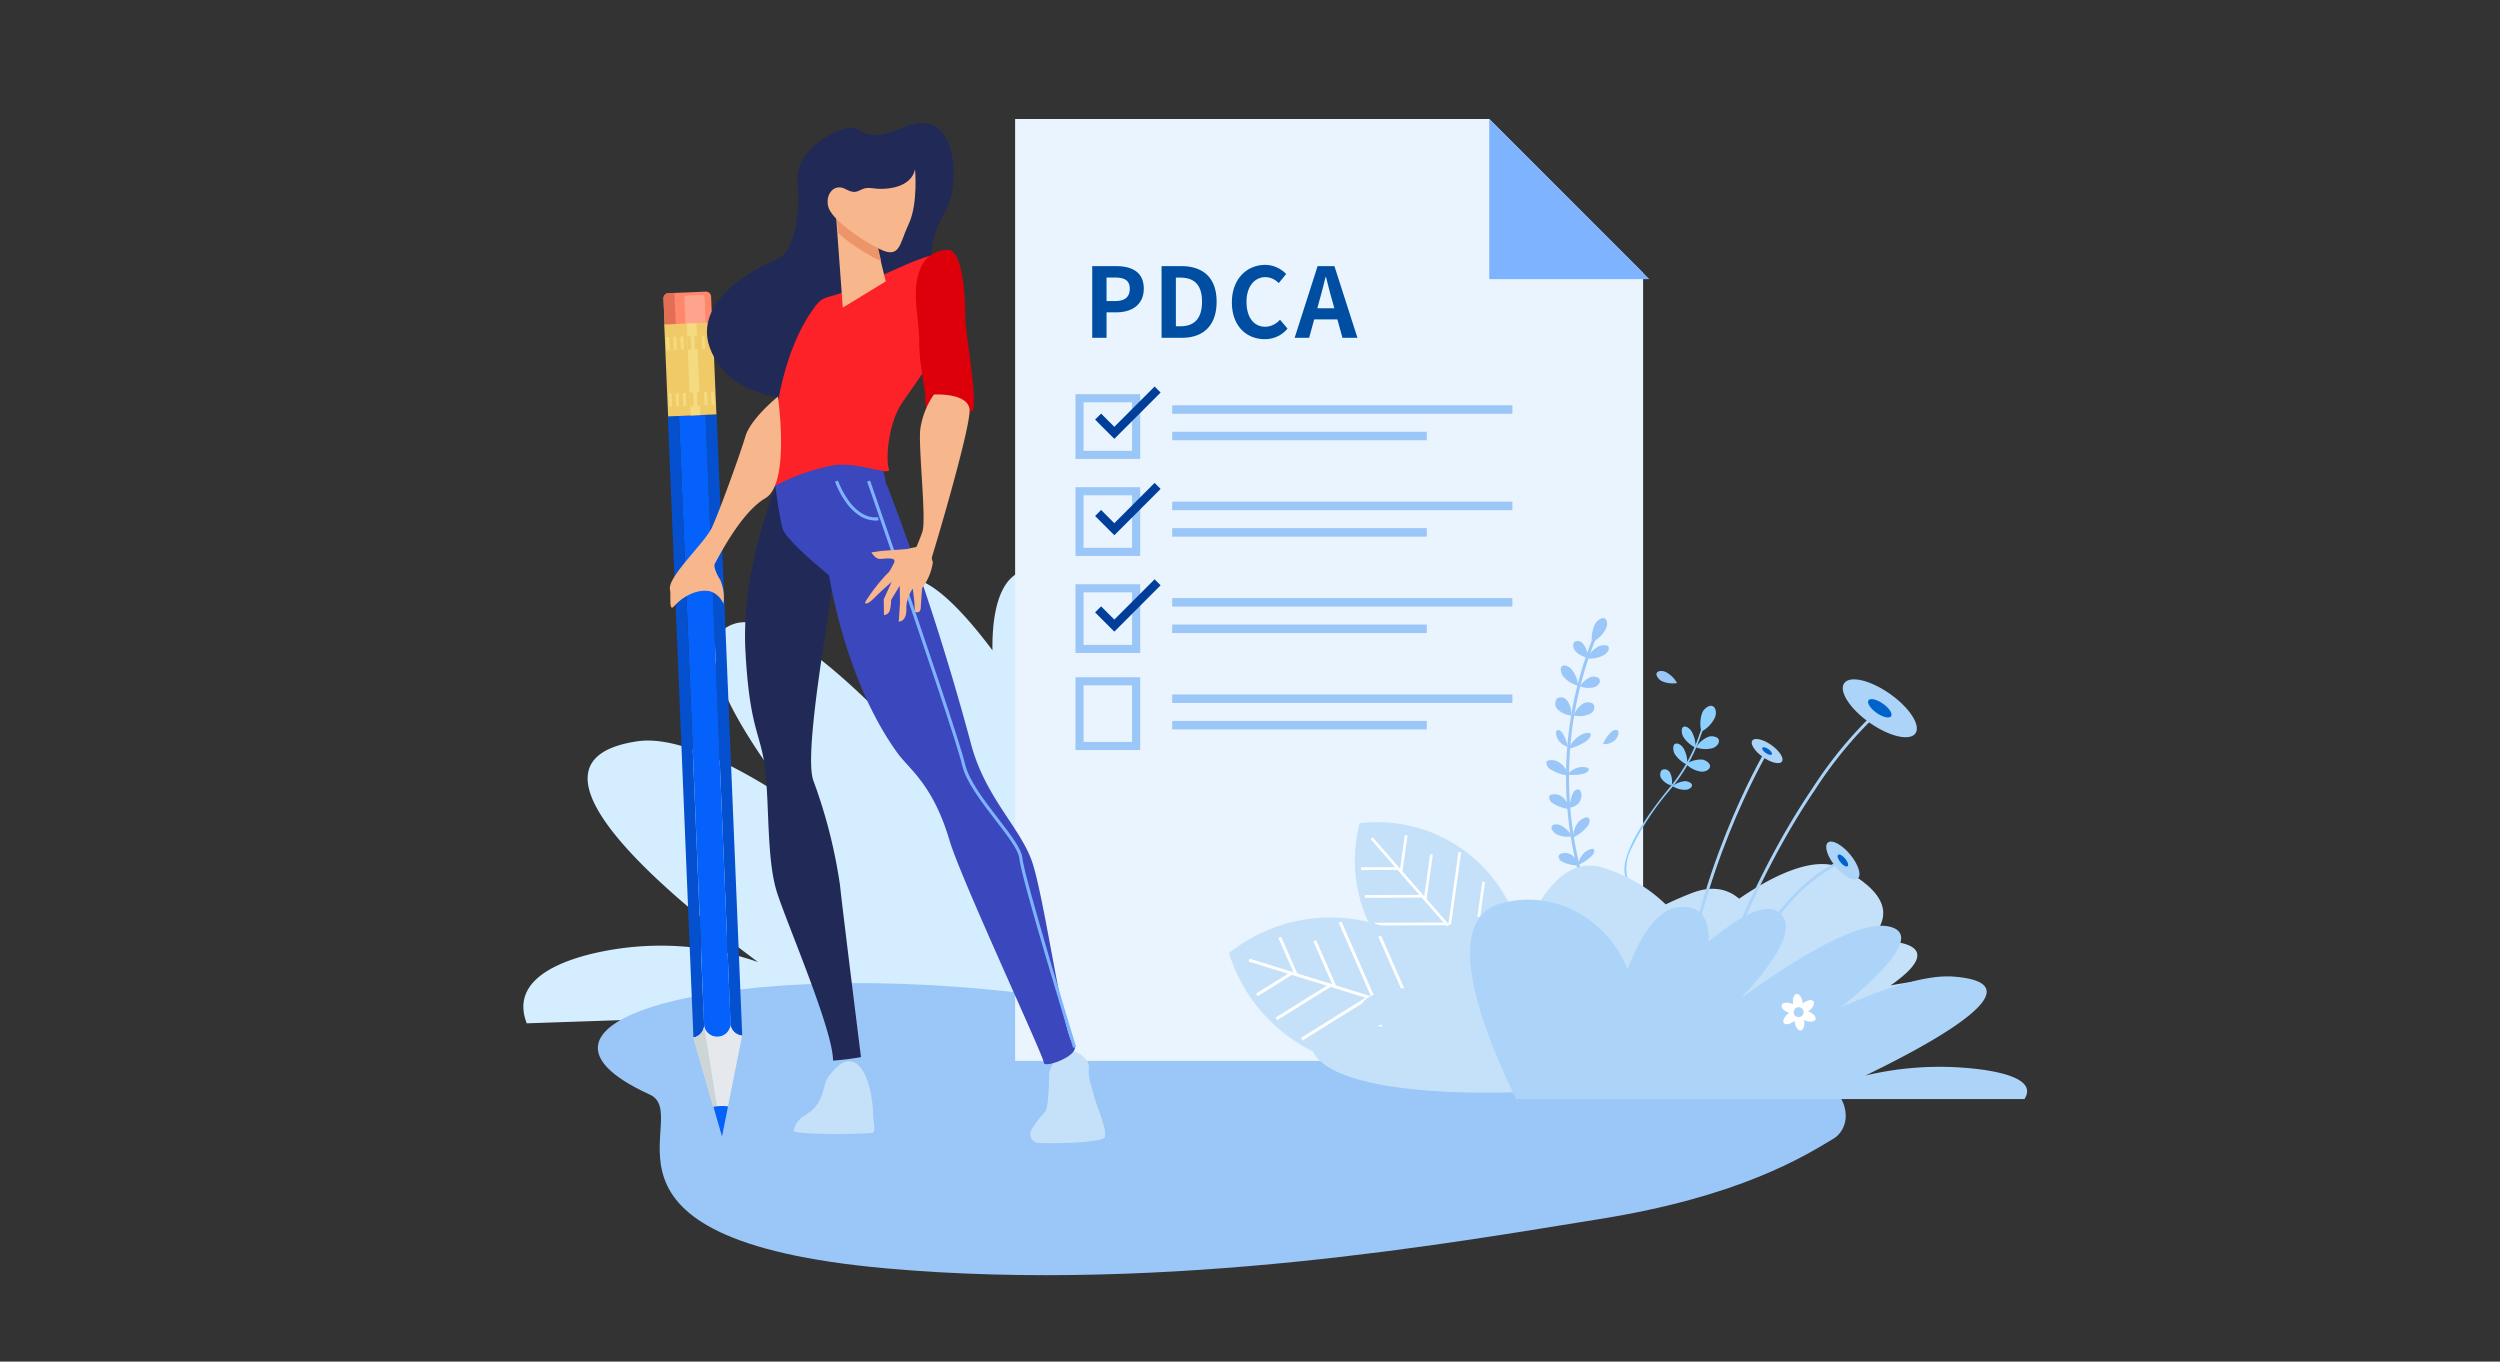 <svg xmlns="http://www.w3.org/2000/svg" xmlns:xlink="http://www.w3.org/1999/xlink" width="336" height="183" viewBox="0 0 336 183">
  <rect x="0" y="0" width="336" height="183" fill="#333333" stroke="none"/>
  <defs>
    <clipPath id="clip-path">
      <rect id="長方形_28902" data-name="長方形 28902" width="336" height="183" transform="translate(352 2442.4)" fill="#fff" stroke="#707070" stroke-width="1"/>
    </clipPath>
    <clipPath id="clip-path-2">
      <rect id="長方形_28948" data-name="長方形 28948" width="202.1" height="155.398" fill="none"/>
    </clipPath>
  </defs>
  <g id="マスクグループ_380" data-name="マスクグループ 380" transform="translate(-352 -2442.4)" clip-path="url(#clip-path)">
    <g id="グループ_25889" data-name="グループ 25889" transform="translate(195.114 2297.884)">
      <g id="グループ_25888" data-name="グループ 25888" transform="translate(227.227 160.503)" clip-path="url(#clip-path-2)">
        <path id="パス_69240" data-name="パス 69240" d="M.457,248.56c-1.508-3.835.577-7.21,8.262-9.228a39.888,39.888,0,0,1,22.813.99c-15.155-11.258-32.752-27.191-16.248-29.663,5.145-.77,12.934,2.868,21.552,8.676-9.467-12.2-14.586-22.318-8.608-24.432,5.551-1.967,16.517,7.846,28.12,20.968-6.519-11.105-10.207-20.864-7.03-25.637,2.6-3.9,7.808.3,13.726,8.189-.091-7.112,1.923-11.479,6.243-10.762,4.063.673,7.16,8.8,9.269,18.617,4.312-15.475,14.9-25.207,25.222-20.9,12.122,5.055,1.327,42.165-4.608,59.834Z" transform="translate(0 -127.012)" fill="#d4edff"/>
        <path id="パス_69241" data-name="パス 69241" d="M162,379.255c-11.764-.249-48.219-1.3-70.345-4.193-41.026-5.372-74.522,3.305-52.5,13.337,6.153,2.8-11.567,19.5,31.859,23.365,38.121,3.4,76.969-3.625,95.772-6.632s27.475-8.4,31.5-10.833c3.541-2.138,4.836-14.177-36.286-15.045" transform="translate(-22.164 -257.274)" fill="#9ac7f7"/>
        <path id="パス_69242" data-name="パス 69242" d="M276.232.026H212.5V126.615H296.9V20.7Z" transform="translate(-146.408 -0.018)" fill="#eaf4fe"/>
        <path id="パス_69243" data-name="パス 69243" d="M417.367,21.531h21.525L417.367,0Z" transform="translate(-287.552 0)" fill="#7eb3ff"/>
        <path id="線_3927" data-name="線 3927" d="M45.722-.694H0V-1.837H45.722Z" transform="translate(87.203 40.321)" fill="#9ac7f7"/>
        <path id="線_3928" data-name="線 3928" d="M34.219-.694H0V-1.837H34.219Z" transform="translate(87.203 43.877)" fill="#9ac7f7"/>
        <path id="長方形_28928" data-name="長方形 28928" d="M-1.747-1.747h8.7v8.7h-8.7ZM5.861-.66H-.66V5.861H5.861Z" transform="translate(75.95 38.74)" fill="#9ac7f7"/>
        <path id="パス_69244" data-name="パス 69244" d="M249.63,122.648l-2.586-2.586.808-.808,1.777,1.778,5.414-5.414.808.808Z" transform="translate(-170.205 -79.656)" fill="#003e99"/>
        <path id="線_3929" data-name="線 3929" d="M45.722-.694H0V-1.837H45.722Z" transform="translate(87.203 53.276)" fill="#9ac7f7"/>
        <path id="線_3930" data-name="線 3930" d="M34.219-.694H0V-1.837H34.219Z" transform="translate(87.203 56.833)" fill="#9ac7f7"/>
        <path id="長方形_28929" data-name="長方形 28929" d="M-1.747-1.747h8.7V7.491h-8.7ZM5.861-.66H-.66V6.4H5.861Z" transform="translate(75.95 51.24)" fill="#9ac7f7"/>
        <path id="パス_69245" data-name="パス 69245" d="M249.63,164.3l-2.586-2.586.808-.808,1.777,1.778,5.414-5.415.808.808Z" transform="translate(-170.205 -108.353)" fill="#003e99"/>
        <path id="線_3931" data-name="線 3931" d="M45.722-.694H0V-1.837H45.722Z" transform="translate(87.203 66.231)" fill="#9ac7f7"/>
        <path id="線_3932" data-name="線 3932" d="M34.219-.694H0V-1.837H34.219Z" transform="translate(87.203 69.787)" fill="#9ac7f7"/>
        <path id="長方形_28930" data-name="長方形 28930" d="M-1.747-1.747h8.7V7.491h-8.7ZM5.861-.66H-.66V6.4H5.861Z" transform="translate(75.95 64.283)" fill="#9ac7f7"/>
        <path id="パス_69246" data-name="パス 69246" d="M249.63,205.953l-2.586-2.586.808-.808,1.777,1.778,5.414-5.415.808.808Z" transform="translate(-170.205 -137.051)" fill="#003e99"/>
        <path id="線_3933" data-name="線 3933" d="M45.722-.694H0V-1.837H45.722Z" transform="translate(87.203 79.187)" fill="#9ac7f7"/>
        <path id="線_3934" data-name="線 3934" d="M34.219-.694H0V-1.837H34.219Z" transform="translate(87.203 82.743)" fill="#9ac7f7"/>
        <path id="長方形_28931" data-name="長方形 28931" d="M-1.747-1.748h8.7V8.035h-8.7ZM5.861-.66H-.66V6.948H5.861Z" transform="translate(75.95 76.782)" fill="#9ac7f7"/>
        <path id="パス_69247" data-name="パス 69247" d="M66.942,75.274l.151,3.615-6.4.267-.151-3.615a.693.693,0,0,1,.671-.717l5-.209a.694.694,0,0,1,.729.658" transform="translate(-41.713 -51.407)" fill="#ff876c"/>
        <path id="パス_69248" data-name="パス 69248" d="M72.3,76.351l.148,3.547-2.718.114-.149-3.547a.342.342,0,0,1,.332-.353l2.025-.085a.342.342,0,0,1,.36.324" transform="translate(-47.939 -52.38)" fill="#ffa38f"/>
        <path id="パス_69249" data-name="パス 69249" d="M62.19,79.485l-1.495.063-.151-3.615a.693.693,0,0,1,.671-.717l.795-.033Z" transform="translate(-41.712 -51.798)" fill="#e36e54"/>
        <path id="パス_69250" data-name="パス 69250" d="M80.194,127.664l3.439,83.484a1.739,1.739,0,0,1-1.56-1.392L78.7,127.727Z" transform="translate(-54.219 -87.956)" fill="#0450cf"/>
        <path id="パス_69251" data-name="パス 69251" d="M67.238,128.014l3.564-.149,3.378,82.03s0,.013,0,.018,0-.013,0-.017a1.807,1.807,0,0,1-3.55.148s0,.013,0,.017,0-.012,0-.017Z" transform="translate(-46.325 -88.095)" fill="#0561fc"/>
        <path id="パス_69252" data-name="パス 69252" d="M67.3,210.374a1.74,1.74,0,0,1-1.436,1.517l-3.439-83.483,1.5-.063Z" transform="translate(-43.008 -88.426)" fill="#0450cf"/>
        <path id="パス_69253" data-name="パス 69253" d="M73.467,393.264a1.742,1.742,0,0,0,1.44-1.517c0,.005,0,.012,0,.017s0-.013,0-.017a1.807,1.807,0,0,0,3.55-.148s0,.013,0,.017,0-.012,0-.018a1.739,1.739,0,0,0,1.564,1.392l-2.723,13.6Z" transform="translate(-50.616 -269.798)" fill="#e5e8ec"/>
        <path id="パス_69254" data-name="パス 69254" d="M73.467,393.594a1.742,1.742,0,0,0,1.44-1.517s0,.012,0,.017,0-.013,0-.017c.142.826,2.4,14.845,2.4,14.845Z" transform="translate(-50.616 -270.128)" fill="#cdd5d7"/>
        <rect id="長方形_28932" data-name="長方形 28932" width="6.497" height="12.368" transform="matrix(0.999, -0.042, 0.042, 0.999, 18.936, 27.624)" fill="#f0ca67"/>
        <rect id="長方形_28933" data-name="長方形 28933" width="1.327" height="12.367" transform="matrix(0.999, -0.042, 0.042, 0.999, 21.947, 27.499)" fill="#f4da80"/>
        <path id="パス_69255" data-name="パス 69255" d="M82.106,426.63a6.008,6.008,0,0,1,1.975-.065l-.818,4.082Z" transform="translate(-56.568 -293.853)" fill="#0561fc"/>
        <rect id="長方形_28934" data-name="長方形 28934" width="0.418" height="1.781" transform="translate(25.228 36.661) rotate(-2.402)" fill="#f4da80"/>
        <rect id="長方形_28935" data-name="長方形 28935" width="0.419" height="1.781" transform="matrix(0.999, -0.042, 0.042, 0.999, 24.274, 36.701)" fill="#f4da80"/>
        <rect id="長方形_28936" data-name="長方形 28936" width="0.418" height="1.781" transform="matrix(0.999, -0.042, 0.042, 0.999, 23.319, 36.741)" fill="#f0ca67"/>
        <rect id="長方形_28937" data-name="長方形 28937" width="0.419" height="1.781" transform="translate(22.365 36.781) rotate(-2.392)" fill="#f0ca67"/>
        <rect id="長方形_28938" data-name="長方形 28938" width="0.416" height="1.781" transform="translate(21.412 36.821) rotate(-2.402)" fill="#f4da80"/>
        <rect id="長方形_28939" data-name="長方形 28939" width="0.418" height="1.781" transform="matrix(0.999, -0.042, 0.042, 0.999, 20.457, 36.861)" fill="#f4da80"/>
        <rect id="長方形_28940" data-name="長方形 28940" width="0.416" height="1.781" transform="translate(19.504 36.901) rotate(-2.392)" fill="#f4da80"/>
        <rect id="長方形_28941" data-name="長方形 28941" width="0.418" height="1.781" transform="translate(24.911 29.086) rotate(-2.403)" fill="#f4da80"/>
        <rect id="長方形_28942" data-name="長方形 28942" width="0.419" height="1.781" transform="translate(23.957 29.126) rotate(-2.402)" fill="#f4da80"/>
        <rect id="長方形_28943" data-name="長方形 28943" width="0.418" height="1.781" transform="translate(23.002 29.166) rotate(-2.392)" fill="#f0ca67"/>
        <rect id="長方形_28944" data-name="長方形 28944" width="0.419" height="1.781" transform="matrix(0.999, -0.042, 0.042, 0.999, 22.049, 29.206)" fill="#f0ca67"/>
        <rect id="長方形_28945" data-name="長方形 28945" width="0.416" height="1.781" transform="matrix(0.999, -0.042, 0.042, 0.999, 21.096, 29.245)" fill="#f4da80"/>
        <rect id="長方形_28946" data-name="長方形 28946" width="0.418" height="1.781" transform="translate(20.14 29.286) rotate(-2.402)" fill="#f4da80"/>
        <rect id="長方形_28947" data-name="長方形 28947" width="0.416" height="1.781" transform="matrix(0.999, -0.042, 0.042, 0.999, 19.187, 29.325)" fill="#f4da80"/>
        <path id="パス_69256" data-name="パス 69256" d="M99.912,158.9s-4.645,11.12-4.082,21.959,2.111,11.12,2.674,16.187.188,12.105,1.6,16.469,7.507,18.437,7.507,22.522a34.144,34.144,0,0,0,3.754-.469s-2.581-20.645-2.815-23.085a69.166,69.166,0,0,0-3.566-14.029c-1.548-3.941,3-26.791,2.721-28.386-.249-1.414-6.24-5.4-7.789-11.167" transform="translate(-65.991 -109.48)" fill="#212957"/>
        <path id="パス_69257" data-name="パス 69257" d="M111.755,25.532s-4.734-4.735-.514-11.618c2.339-3.815,1.8-14.613-5.263-11.652s-4.977-1.093-8.964.55-5.86,4.339-5.5,7.409-.294,8.847-2.744,9.833-14.242,6.6-7.285,14.873,34.112,3.939,30.27-9.4" transform="translate(-54.646 -1.209)" fill="#212957"/>
        <path id="パス_69258" data-name="パス 69258" d="M122.4,145.608a25.309,25.309,0,0,0-8.3.7,18.9,18.9,0,0,0-5.489,2.674s.711,5.734,1.173,6.616c1.032,1.97,6.71,6.475,6.71,6.475s10.7-6.9,5.912-16.469" transform="translate(-74.827 -100.266)" fill="#3b47bc"/>
        <path id="パス_69259" data-name="パス 69259" d="M124.633,407.219c2.385.689,2.814,6.083,2.815,7.038,0,1.067.441,2.489-.141,2.534-3.66.281-10.67.149-10.557-.281.7-2.675,2.569-1.573,3.8-4.786.438-1.142.325-1.893,1.126-2.815.728-.837,1.737-2.041,2.956-1.689" transform="translate(-80.436 -280.517)" fill="#c5e1f9"/>
        <path id="パス_69260" data-name="パス 69260" d="M225.785,403.2s1.267.844,1.126,1.83.141,1.83.7,3.8,1.83,4.692,1.408,5.537c-.3.6-5.731.865-8.84.75a1.2,1.2,0,0,1-.941-1.876,16.728,16.728,0,0,1,1.758-2.3c.563-.422.563-5.208.563-5.208s1.126-4.363,4.223-2.534" transform="translate(-150.903 -277.482)" fill="#c5e1f9"/>
        <path id="パス_69261" data-name="パス 69261" d="M138.349,157.906a351.608,351.608,0,0,1,11.261,34.627c1.83,7.179,6.475,11.261,8.164,15.765s4.223,23.366,5.63,24.774-3.941,3.378-3.941,2.534-11.149-24.713-12.668-29.841c-2.252-7.6-5.39-9.542-7.038-11.824-7.319-10.135-9.29-24.633-9.29-24.633s-3.66-12.246,7.882-11.4" transform="translate(-89.507 -108.764)" fill="#3b47bc"/>
        <path id="パス_69262" data-name="パス 69262" d="M107.193,90.294s-.7-14.78,5.349-23.648c1.457-2.134,1.548-1.689,4.082-2.534s11.824-5.63,12.387-4.926a12.8,12.8,0,0,1,1.548,8.445c-.563,4.5-4.082,8.586-5.912,11.4s-2.111,7.6-1.689,8.727-4.363-1.126-7.742-.422a27.67,27.67,0,0,0-8.023,2.956" transform="translate(-73.836 -40.729)" fill="#fd2227"/>
        <path id="パス_69263" data-name="パス 69263" d="M174.12,56.6a3.891,3.891,0,0,0-3.941,2.534c-1.267,3.1-.141,6.475-.141,9.854s.844,5.771.844,8.164,3.519-1.9,5.63.774-.282-10.064-.282-12.035-.141-8.727-2.111-9.29" transform="translate(-116.833 -38.987)" fill="#dd000b"/>
        <path id="パス_69264" data-name="パス 69264" d="M169.6,119.054a10.922,10.922,0,0,0-1.83,4.645c-.281,2.534.844,12.106.281,13.795s-1.971,4.645-1.971,4.645,2.393,1.126,2.675.563,5.912-19.425,5.63-21.677-4.786-1.971-4.786-1.971" transform="translate(-114.424 -82.017)" fill="#f7b68b"/>
        <path id="パス_69265" data-name="パス 69265" d="M77.794,119.984s-3.66,2.956-4.363,5.349-3.519,10.135-4.5,12.246-6.053,6.686-5.63,8.375c.157.629-.184,2.994.493,2.252,2.182-2.393,4.575-2.322,5.278-1.9a2.878,2.878,0,0,1,1.408,1.548,6.031,6.031,0,0,0-.422-3.237c-.468-.717-.985-1.83-.7-2.252s3.378-6.757,6.757-8.727,1.689-13.654,1.689-13.654" transform="translate(-43.592 -82.665)" fill="#f7b68b"/>
        <path id="パス_69266" data-name="パス 69266" d="M134.861,38.524l.983,13.372,5.773-3.519-1.408-5.771Z" transform="translate(-92.915 -26.542)" fill="#f7b68b"/>
        <path id="パス_69267" data-name="パス 69267" d="M140.995,44.089c-.157-.062-.325-.137-.505-.227a24.778,24.778,0,0,1-5.28-3.555l-.349-4.046,5.348,4.374Z" transform="translate(-92.915 -24.983)" fill="#ec9568"/>
        <path id="パス_69268" data-name="パス 69268" d="M143.212,21.78s.422,4.645-.845,7.32-1.126,4.786-3.941,3.378-6.053-3.8-6.757-5.349.422-3.66,2.252-2.674,1.689-.422,3.519-.141,5.208,0,5.771-2.534" transform="translate(-90.57 -15.006)" fill="#f7b68b"/>
        <path id="パス_69269" data-name="パス 69269" d="M176.224,232.5c-.288-.94-7.047-23.041-7.234-25.476-.082-1.071-1.572-3.006-3.149-5.055-1.889-2.453-4.029-5.234-4.541-7.489-.575-2.531-5.219-16.217-9.014-27.252-2.08-6.05-3.725-10.777-3.742-10.824l.4-.139c.016.047,1.662,4.775,3.742,10.826,3.8,11.045,8.447,24.747,9.027,27.3.492,2.164,2.6,4.906,4.464,7.325,1.687,2.191,3.143,4.084,3.235,5.281.184,2.389,7.147,25.155,7.217,25.385Z" transform="translate(-102.342 -107.663)" fill="#7eb3ff"/>
        <path id="パス_69270" data-name="パス 69270" d="M140.127,161.636a4.008,4.008,0,0,1-2.211-.686,6.939,6.939,0,0,1-1.816-1.814,11.893,11.893,0,0,1-1.435-2.729l.4-.138a11.686,11.686,0,0,0,1.385,2.628,6.51,6.51,0,0,0,1.7,1.7,3.543,3.543,0,0,0,2.323.6l.042.421Q140.321,161.636,140.127,161.636Z" transform="translate(-92.78 -107.664)" fill="#7eb3ff"/>
        <path id="パス_69271" data-name="パス 69271" d="M156.16,184.741a8.508,8.508,0,0,0-2.8.334c-1.554.444-2,2.813-2.7,3.3a23.9,23.9,0,0,0-2.932,3.771c-.186.334.243.47,1.176-.487s2.337-2.156,2.337-2.156l-1.058,2.329.026,2.127a.924.924,0,0,0,.826-.783,6.212,6.212,0,0,0,.142-1.262L152.332,190l.029,2.364-.159,2.46s1.151.081,1.016-1.951a4.741,4.741,0,0,1,.867-2.469l.213,1.793.079,1.307s.723.389.781-.562c.092-1.514.188-2.634.188-2.634a7.477,7.477,0,0,0,1.439-3.438" transform="translate(-101.748 -127.272)" fill="#f7b68b"/>
        <path id="パス_69272" data-name="パス 69272" d="M155.225,185.844l-3.518.254-1.314.188s.516.962,1.22.891,2.041-.211,1.9.352,1.8-.486,1.712-1.686" transform="translate(-103.616 -128.04)" fill="#f7b68b"/>
        <path id="パス_69273" data-name="パス 69273" d="M453.988,261.167a50.466,50.466,0,0,1,.222-36.8l.37.178a50.034,50.034,0,0,0-.208,36.482Z" transform="translate(-310.492 -154.579)" fill="#9ac7f7"/>
        <path id="パス_69274" data-name="パス 69274" d="M461.694,218.941a4.382,4.382,0,0,1,.4-2.462c.22-.418.918-.974,1.307-.768s.422.905.1,1.514a4.4,4.4,0,0,1-1.811,1.717" transform="translate(-318.069 -148.587)" fill="#9ac7f7"/>
        <path id="パス_69275" data-name="パス 69275" d="M459.445,229.168a4.124,4.124,0,0,1,1.584-1.607c.38-.2,1.182-.273,1.357.062s-.164.863-.719,1.154a4.123,4.123,0,0,1-2.223.391" transform="translate(-316.543 -156.665)" fill="#9ac7f7"/>
        <path id="パス_69276" data-name="パス 69276" d="M456.545,242.267a3.1,3.1,0,0,1,1.5-1.255c.346-.115,1.045-.007,1.169.37s-.215.829-.718,1a3.1,3.1,0,0,1-1.954-.11" transform="translate(-314.545 -166.02)" fill="#9ac7f7"/>
        <path id="パス_69277" data-name="パス 69277" d="M455.629,227.8a3.084,3.084,0,0,1-1.711-.926c-.233-.278-.39-.962-.09-1.216a.9.9,0,0,1,1.183.3,3.093,3.093,0,0,1,.618,1.845" transform="translate(-312.559 -155.383)" fill="#9ac7f7"/>
        <path id="パス_69278" data-name="パス 69278" d="M447.01,306.4a3.663,3.663,0,0,1-2.066-.267c-.356-.174-.836-.741-.673-1.072s.743-.379,1.259-.125a3.657,3.657,0,0,1,1.481,1.465" transform="translate(-306.065 -209.976)" fill="#9ac7f7"/>
        <path id="パス_69279" data-name="パス 69279" d="M450.6,238.879a4.119,4.119,0,0,1-1.992-1.215c-.285-.34-.522-1.139-.207-1.4s.93-.047,1.344.446a4.127,4.127,0,0,1,.855,2.172" transform="translate(-308.828 -162.698)" fill="#9ac7f7"/>
        <path id="パス_69280" data-name="パス 69280" d="M448.043,252.351a3.1,3.1,0,0,1-1.917-.915,1.129,1.129,0,0,1-.006-1.373.993.993,0,0,1,1.351.242,3.108,3.108,0,0,1,.572,2.046" transform="translate(-307.202 -172.166)" fill="#9ac7f7"/>
        <path id="パス_69281" data-name="パス 69281" d="M453.827,253.829a3.3,3.3,0,0,1,1.379-1.652c.353-.184,1.133-.171,1.344.236a.994.994,0,0,1-.578,1.235,3.3,3.3,0,0,1-2.146.181" transform="translate(-312.672 -173.663)" fill="#9ac7f7"/>
        <path id="パス_69282" data-name="パス 69282" d="M453.6,304.5a3.315,3.315,0,0,1,.643-1.98c.255-.345.978-.826,1.326-.685s.308.693-.063,1.2a5.294,5.294,0,0,1-1.905,1.47" transform="translate(-312.513 -207.94)" fill="#9ac7f7"/>
        <path id="パス_69283" data-name="パス 69283" d="M451.152,281.049a2.806,2.806,0,0,1,1.458-.945c.362-.105,1.148-.1,1.344.131s-.107.553-.634.706a5.814,5.814,0,0,1-2.169.108" transform="translate(-310.829 -192.937)" fill="#9ac7f7"/>
        <path id="パス_69284" data-name="パス 69284" d="M447.773,266.312a2.389,2.389,0,0,1-1.261-.941c-.193-.277-.395-.954-.232-1.2s.542-.091.823.313a4.72,4.72,0,0,1,.669,1.828" transform="translate(-307.432 -181.925)" fill="#9ac7f7"/>
        <path id="パス_69285" data-name="パス 69285" d="M452.189,292.2a4.612,4.612,0,0,1,.5-2.1c.184-.293.689-.514.922-.165a1.475,1.475,0,0,1-.081,1.431,1.75,1.75,0,0,1-1.34.829" transform="translate(-311.543 -199.639)" fill="#9ac7f7"/>
        <path id="パス_69286" data-name="パス 69286" d="M444.97,279.1a6.224,6.224,0,0,1-2.475-.908c-.356-.261-.658-.886-.274-1.1a1.8,1.8,0,0,1,1.665.318,2.62,2.62,0,0,1,1.083,1.691" transform="translate(-304.553 -190.841)" fill="#9ac7f7"/>
        <path id="パス_69287" data-name="パス 69287" d="M445.879,293.761a5.418,5.418,0,0,1-2.276-.866c-.312-.247-.532-.84-.138-1.044a1.658,1.658,0,0,1,1.565.3,2.168,2.168,0,0,1,.849,1.607" transform="translate(-305.387 -201.012)" fill="#9ac7f7"/>
        <path id="パス_69288" data-name="パス 69288" d="M492.385,240.157a3.663,3.663,0,0,1-2.066-.267c-.355-.174-.836-.743-.675-1.074s.744-.378,1.26-.125a3.665,3.665,0,0,1,1.481,1.466" transform="translate(-337.327 -164.339)" fill="#9ac7f7"/>
        <path id="パス_69289" data-name="パス 69289" d="M459.2,327.694a3.3,3.3,0,0,1,.643-1.978c.254-.346.977-.827,1.327-.686s.307.692-.064,1.194a5.279,5.279,0,0,1-1.906,1.471" transform="translate(-316.375 -223.917)" fill="#9ac7f7"/>
        <path id="パス_69290" data-name="パス 69290" d="M455.794,317.541a2.77,2.77,0,0,1,.763-1.561c.258-.275.94-.672,1.231-.573s.2.532-.176.934a5.76,5.76,0,0,1-1.819,1.2" transform="translate(-314.027 -217.295)" fill="#9ac7f7"/>
        <path id="パス_69291" data-name="パス 69291" d="M466.522,265.9a4.794,4.794,0,0,1,1.189-1.7c.269-.215.8-.3.889.049a1.427,1.427,0,0,1-.579,1.216,1.956,1.956,0,0,1-1.5.437" transform="translate(-321.418 -181.893)" fill="#9ac7f7"/>
        <path id="パス_69292" data-name="パス 69292" d="M452.2,330.136a6.216,6.216,0,0,1-2.569-.587c-.387-.214-.766-.795-.412-1.059a1.806,1.806,0,0,1,1.693.105,2.62,2.62,0,0,1,1.288,1.541" transform="translate(-309.4 -226.204)" fill="#9ac7f7"/>
        <path id="パス_69293" data-name="パス 69293" d="M449.967,318.844a4.955,4.955,0,0,1-2.23-.552c-.312-.2-.551-.738-.182-.982a1.569,1.569,0,0,1,1.521.1,1.9,1.9,0,0,1,.891,1.432" transform="translate(-308.222 -218.511)" fill="#9ac7f7"/>
        <path id="パス_69294" data-name="パス 69294" d="M451.588,267.406a4.184,4.184,0,0,1,1.4-1.695c.374-.27,1.235-.584,1.5-.393s0,.688-.545,1.08a6.858,6.858,0,0,1-2.348,1.008" transform="translate(-311.129 -182.755)" fill="#9ac7f7"/>
        <path id="パス_69295" data-name="パス 69295" d="M508.717,257.04a4.223,4.223,0,0,1,.128-2.585c.193-.445.9-1.05,1.362-.849s.591.927.31,1.574a4.223,4.223,0,0,1-1.8,1.86" transform="translate(-350.388 -174.698)" fill="#8dcfff"/>
        <path id="パス_69296" data-name="パス 69296" d="M506.672,268.237a3.6,3.6,0,0,1,1.728-1.43c.4-.132,1.2-.016,1.338.41s-.248.938-.825,1.13a3.594,3.594,0,0,1-2.241-.11" transform="translate(-349.08 -183.786)" fill="#8dcfff"/>
        <path id="パス_69297" data-name="パス 69297" d="M502.424,277.389a3.594,3.594,0,0,1,2.16-.6c.417.042,1.1.474,1.054.92s-.609.755-1.215.7a3.59,3.59,0,0,1-2-1.015" transform="translate(-346.154 -190.689)" fill="#8dcfff"/>
        <path id="パス_69298" data-name="パス 69298" d="M502.4,265.384a4.023,4.023,0,0,1-1.639-1.458c-.214-.36-.328-1.133-.013-1.319s.842.118,1.153.64a4.026,4.026,0,0,1,.5,2.136" transform="translate(-344.866 -180.889)" fill="#8dcfff"/>
        <path id="パス_69299" data-name="パス 69299" d="M498.752,272.72a3.882,3.882,0,0,1-1.671-1.438c-.215-.359-.313-1.141.02-1.339s.876.1,1.187.622a3.89,3.89,0,0,1,.465,2.155" transform="translate(-342.337 -185.939)" fill="#8dcfff"/>
        <path id="パス_69300" data-name="パス 69300" d="M492.77,283.192a2.591,2.591,0,0,1-1.42-1.011c-.164-.276-.174-.91.159-1.109a.81.81,0,0,1,1.048.389,2.6,2.6,0,0,1,.213,1.731" transform="translate(-338.448 -193.595)" fill="#8dcfff"/>
        <path id="パス_69301" data-name="パス 69301" d="M496.551,286.818a3.122,3.122,0,0,1,1.666-.666c.339-.017.938.213.953.535s-.4.6-.9.627a3.119,3.119,0,0,1-1.724-.5" transform="translate(-342.107 -197.149)" fill="#8dcfff"/>
        <path id="パス_69302" data-name="パス 69302" d="M476.326,283.438a1.19,1.19,0,0,0,.411.285l.078-.221-.04.11.04-.11a1.362,1.362,0,0,1-.729-.965,5.788,5.788,0,0,1,.624-3.586,36.053,36.053,0,0,1,5.085-7.773,22.8,22.8,0,0,0,4.27-7.485c.142-.4.264-.745.394-1.026l-.214-.1c-.135.291-.259.641-.4,1.046a22.568,22.568,0,0,1-4.23,7.416c-5.522,6.842-6.174,10.075-5.748,11.583a1.861,1.861,0,0,0,.461.825" transform="translate(-327.782 -180.901)" fill="#8dcfff"/>
        <path id="パス_69303" data-name="パス 69303" d="M364.2,322.059a19.865,19.865,0,0,0,17.3,6.634,19.818,19.818,0,0,0-21.556-24.67,19.869,19.869,0,0,0,4.255,18.036" transform="translate(-247.558 -209.37)" fill="#c5e1f9"/>
        <path id="線_3935" data-name="線 3935" d="M18.6,21.643-.442-.146l.275-.24L18.872,21.4Z" transform="translate(114.312 96.932)" fill="#fff"/>
        <path id="線_3936" data-name="線 3936" d="M-.22,4.833l-.361-.051L.1-.081l.361.051Z" transform="translate(118.362 96.331)" fill="#fff"/>
        <path id="線_3937" data-name="線 3937" d="M-.22,5.964l-.361-.05L.257-.081l.361.05Z" transform="translate(121.608 98.914)" fill="#fff"/>
        <path id="線_3938" data-name="線 3938" d="M-.22,9.99l-.361-.051L.82-.081l.361.051Z" transform="translate(124.855 98.604)" fill="#fff"/>
        <path id="線_3939" data-name="線 3939" d="M-.22,9.718l-.361-.051L.783-.081l.361.051Z" transform="translate(128.101 102.591)" fill="#fff"/>
        <path id="線_3940" data-name="線 3940" d="M-.22,5.4l-.361-.051L.179-.081.54-.031Z" transform="translate(131.347 110.626)" fill="#fff"/>
        <path id="線_3941" data-name="線 3941" d="M0-.2,0-.564l4.91-.022,0,.365Z" transform="translate(112.596 101.15)" fill="#fff"/>
        <path id="線_3942" data-name="線 3942" d="M0-.186,0-.551,7.653-.586l0,.365Z" transform="translate(113.097 104.865)" fill="#fff"/>
        <path id="線_3943" data-name="線 3943" d="M0-.178,0-.543,9.581-.586l0,.365Z" transform="translate(114.416 108.581)" fill="#fff"/>
        <path id="線_3944" data-name="線 3944" d="M0-.177,0-.541,9.841-.586l0,.365Z" transform="translate(117.402 112.295)" fill="#fff"/>
        <path id="線_3945" data-name="線 3945" d="M0-.184,0-.549,8.453-.586l0,.365Z" transform="translate(122.036 116.012)" fill="#fff"/>
        <path id="パス_69304" data-name="パス 69304" d="M319.372,364.33a21.945,21.945,0,0,0,20.118-3.79,21.895,21.895,0,0,0-34.576-10.705,21.948,21.948,0,0,0,14.457,14.5" transform="translate(-210.077 -237.738)" fill="#c5e1f9"/>
        <path id="線_3946" data-name="線 3946" d="M30.346,9.221-.192-.234l.119-.385L30.465,8.836Z" transform="translate(97.663 113.476)" fill="#fff"/>
        <path id="線_3947" data-name="線 3947" d="M1.586,4.87-.593-.1-.224-.26l2.18,4.968Z" transform="translate(102.07 110.175)" fill="#fff"/>
        <path id="線_3948" data-name="線 3948" d="M2.093,6.025-.593-.1-.224-.26,2.462,5.863Z" transform="translate(106.77 110.632)" fill="#fff"/>
        <path id="線_3949" data-name="線 3949" d="M3.9,10.139-.593-.1-.224-.26,4.267,9.977Z" transform="translate(110.172 108.13)" fill="#fff"/>
        <path id="線_3950" data-name="線 3950" d="M3.775,9.861-.593-.1-.224-.26,4.144,9.7Z" transform="translate(115.502 110.021)" fill="#fff"/>
        <path id="線_3951" data-name="線 3951" d="M1.839,5.447-.593-.1-.224-.26,2.208,5.285Z" transform="translate(122.645 116.046)" fill="#fff"/>
        <path id="線_3952" data-name="線 3952" d="M-.129,2.66l-.213-.342L4.263-.55l.213.342Z" transform="translate(98.815 115.24)" fill="#fff"/>
        <path id="線_3953" data-name="線 3953" d="M-.129,4.263l-.213-.342L6.838-.55l.213.342Z" transform="translate(101.446 116.851)" fill="#fff"/>
        <path id="線_3954" data-name="線 3954" d="M-.129,5.388l-.213-.342L8.646-.55l.213.342Z" transform="translate(104.846 118.464)" fill="#fff"/>
        <path id="線_3955" data-name="線 3955" d="M-.129,5.541-.343,5.2,8.89-.55,9.1-.208Z" transform="translate(109.809 120.075)" fill="#fff"/>
        <path id="線_3956" data-name="線 3956" d="M-.129,4.73l-.213-.342L7.589-.55,7.8-.208Z" transform="translate(116.317 121.689)" fill="#fff"/>
        <path id="パス_69305" data-name="パス 69305" d="M350.176,343.784c-6.243-3.121-1.653-4.816,3.94-5.276-2.906-2.4-1.419-5.068,5.046-8.474,2.9-1.529,6.6-1.127,10.309.207,2.382-5.41,5.85-9.271,10.3-7.727a20.578,20.578,0,0,1,8.264,4.869q1.608-.786,3.475-1.515c2.708-1.052,4.806-.605,6.391.748,5.2-3.56,10.559-5.851,13.949-4,5.9,3.216,6.876,6.3,3.44,9.732,5.6-.308,9.929,1.078,2.955,5.93,6.578-1.272,11.362-1.019,8.821,3.09-5.668,9.16-35.3,13.211-57.792,11.228-14.067.5-25.917-.966-28.492-5.135-1.9-3.069,2.968-3.886,9.392-3.673" transform="translate(-234.503 -221.818)" fill="#c5e1f9"/>
        <path id="パス_69306" data-name="パス 69306" d="M483.578,364.145c1.113-1.71-.271-3.165-5.558-3.939a43.146,43.146,0,0,0-15.817.776c10.7-5.182,23.167-12.461,11.781-13.3-3.55-.262-9.01,1.457-15.082,4.142,6.773-5.512,10.5-10.044,6.4-10.886-3.81-.782-11.579,3.7-19.849,9.653,4.712-4.987,7.441-9.34,5.324-11.393-1.728-1.676-5.413.247-9.652,3.811.189-3.133-1.127-5.025-4.132-4.646-2.826.357-5.116,3.984-6.75,8.335-2.712-6.748-9.873-10.875-17.1-8.826-8.487,2.406-1.669,18.585,2.128,26.276Z" transform="translate(-281.835 -232.417)" fill="#acd4f8"/>
        <path id="パス_69307" data-name="パス 69307" d="M506.84,301.1l-.388-.116c2.755-9.226,7.719-22.707,15.721-34.539a56.012,56.012,0,0,1,8.495-10.291l.262.307a55.7,55.7,0,0,0-8.435,10.228c-4.4,6.5-10.683,17.755-15.656,34.41" transform="translate(-348.929 -176.48)" fill="#acd4f8"/>
        <path id="パス_69308" data-name="パス 69308" d="M500.2,309.565l-.4-.033c1.56-19.212,11.25-35.729,11.347-35.893l.347.207c-.1.164-9.74,16.6-11.292,35.72" transform="translate(-344.347 -188.528)" fill="#acd4f8"/>
        <path id="パス_69309" data-name="パス 69309" d="M523.508,343.205l-.4-.034c.786-9.234,4.7-15.083,7.839-18.364a22.651,22.651,0,0,1,6.719-4.967l.156.373a22.225,22.225,0,0,0-6.6,4.888c-3.092,3.233-6.94,9-7.715,18.1" transform="translate(-360.403 -220.359)" fill="#acd4f8"/>
        <path id="パス_69310" data-name="パス 69310" d="M576.457,244.108c2.645,1.861,4.177,4.238,3.423,5.31s-3.509.431-6.154-1.43-4.177-4.239-3.422-5.311,3.509-.43,6.153,1.431" transform="translate(-392.788 -166.839)" fill="#acd4f8"/>
        <path id="パス_69311" data-name="パス 69311" d="M583.054,251.313c.84.591,1.327,1.346,1.087,1.686s-1.114.137-1.954-.454-1.327-1.346-1.088-1.686,1.115-.137,1.954.454" transform="translate(-400.317 -172.72)" fill="#0063cb"/>
        <path id="パス_69312" data-name="パス 69312" d="M533.4,268.751c1.1.775,1.739,1.766,1.426,2.212s-1.461.179-2.562-.6-1.739-1.766-1.425-2.211,1.461-.18,2.562.595" transform="translate(-365.673 -184.602)" fill="#acd4f8"/>
        <path id="パス_69313" data-name="パス 69313" d="M536.146,271.75c.35.246.553.56.453.7s-.464.057-.814-.189-.552-.56-.452-.7.464-.057.813.189" transform="translate(-368.809 -187.049)" fill="#0063cb"/>
        <path id="パス_69314" data-name="パス 69314" d="M566.188,313.974c1.11,1.335,1.57,2.782,1.03,3.232s-1.879-.269-2.988-1.6-1.57-2.782-1.03-3.232,1.879.268,2.988,1.6" transform="translate(-387.871 -215.12)" fill="#acd4f8"/>
        <path id="パス_69315" data-name="パス 69315" d="M568.9,318.386c.352.424.5.884.327,1.026s-.6-.086-.949-.509-.5-.884-.327-1.026.6.085.949.509" transform="translate(-391.249 -218.977)" fill="#0063cb"/>
        <path id="パス_69316" data-name="パス 69316" d="M544.562,380.729c.045-.036.091-.069.138-.1l-.072-.026c-.635-.249-1.044-.718-.914-1.05s.751-.4,1.384-.151c.055.022.107.045.157.07,0-.025-.01-.05-.012-.076-.1-.674.1-1.262.452-1.316s.72.45.822,1.123q.013.086.019.171c.02-.017.039-.034.059-.049.532-.426,1.144-.545,1.367-.266s-.03.848-.562,1.273c-.045.037-.091.069-.138.1l.072.026c.634.249,1.043.719.914,1.049s-.75.4-1.383.151c-.056-.021-.107-.044-.158-.07,0,.025.01.051.013.077.1.674-.1,1.262-.452,1.315s-.721-.449-.822-1.123c-.009-.058-.014-.114-.018-.17-.02.017-.04.034-.06.05-.532.425-1.143.544-1.365.267s.029-.849.561-1.274m1.518.459a.667.667,0,1,0-.76-.559.668.668,0,0,0,.76.559" transform="translate(-374.585 -260.481)" fill="#fff"/>
      </g>
    </g>
    <path id="パス_69317" data-name="パス 69317" d="M-17.205,0h1.924V-3.419h1.287c2.067,0,3.718-.988,3.718-3.185,0-2.275-1.638-3.029-3.77-3.029h-3.159Zm1.924-4.94V-8.1h1.092c1.326,0,2.028.377,2.028,1.495S-12.8-4.94-14.125-4.94ZM-7.885,0h2.743C-2.308,0-.488-1.612-.488-4.849s-1.82-4.784-4.758-4.784H-7.885Zm1.924-1.547V-8.086h.6c1.794,0,2.912.884,2.912,3.237s-1.118,3.3-2.912,3.3ZM5.974.182A3.893,3.893,0,0,0,9.042-1.235l-1.014-1.2a2.653,2.653,0,0,1-1.989.949c-1.521,0-2.509-1.261-2.509-3.354,0-2.067,1.092-3.315,2.548-3.315a2.534,2.534,0,0,1,1.781.806l1-1.222A3.924,3.924,0,0,0,6.038-9.8c-2.431,0-4.472,1.859-4.472,5.031C1.567-1.56,3.543.182,5.974.182Zm7.358-5.2c.286-1,.572-2.093.819-3.146h.065c.273,1.04.533,2.145.832,3.146l.286,1.053H13.045ZM10,0h1.95l.676-2.47h3.12L16.425,0h2.015L15.347-9.633H13.085Z" transform="translate(516 2487.8)" fill="#004ea2"/>
  </g>
</svg>
